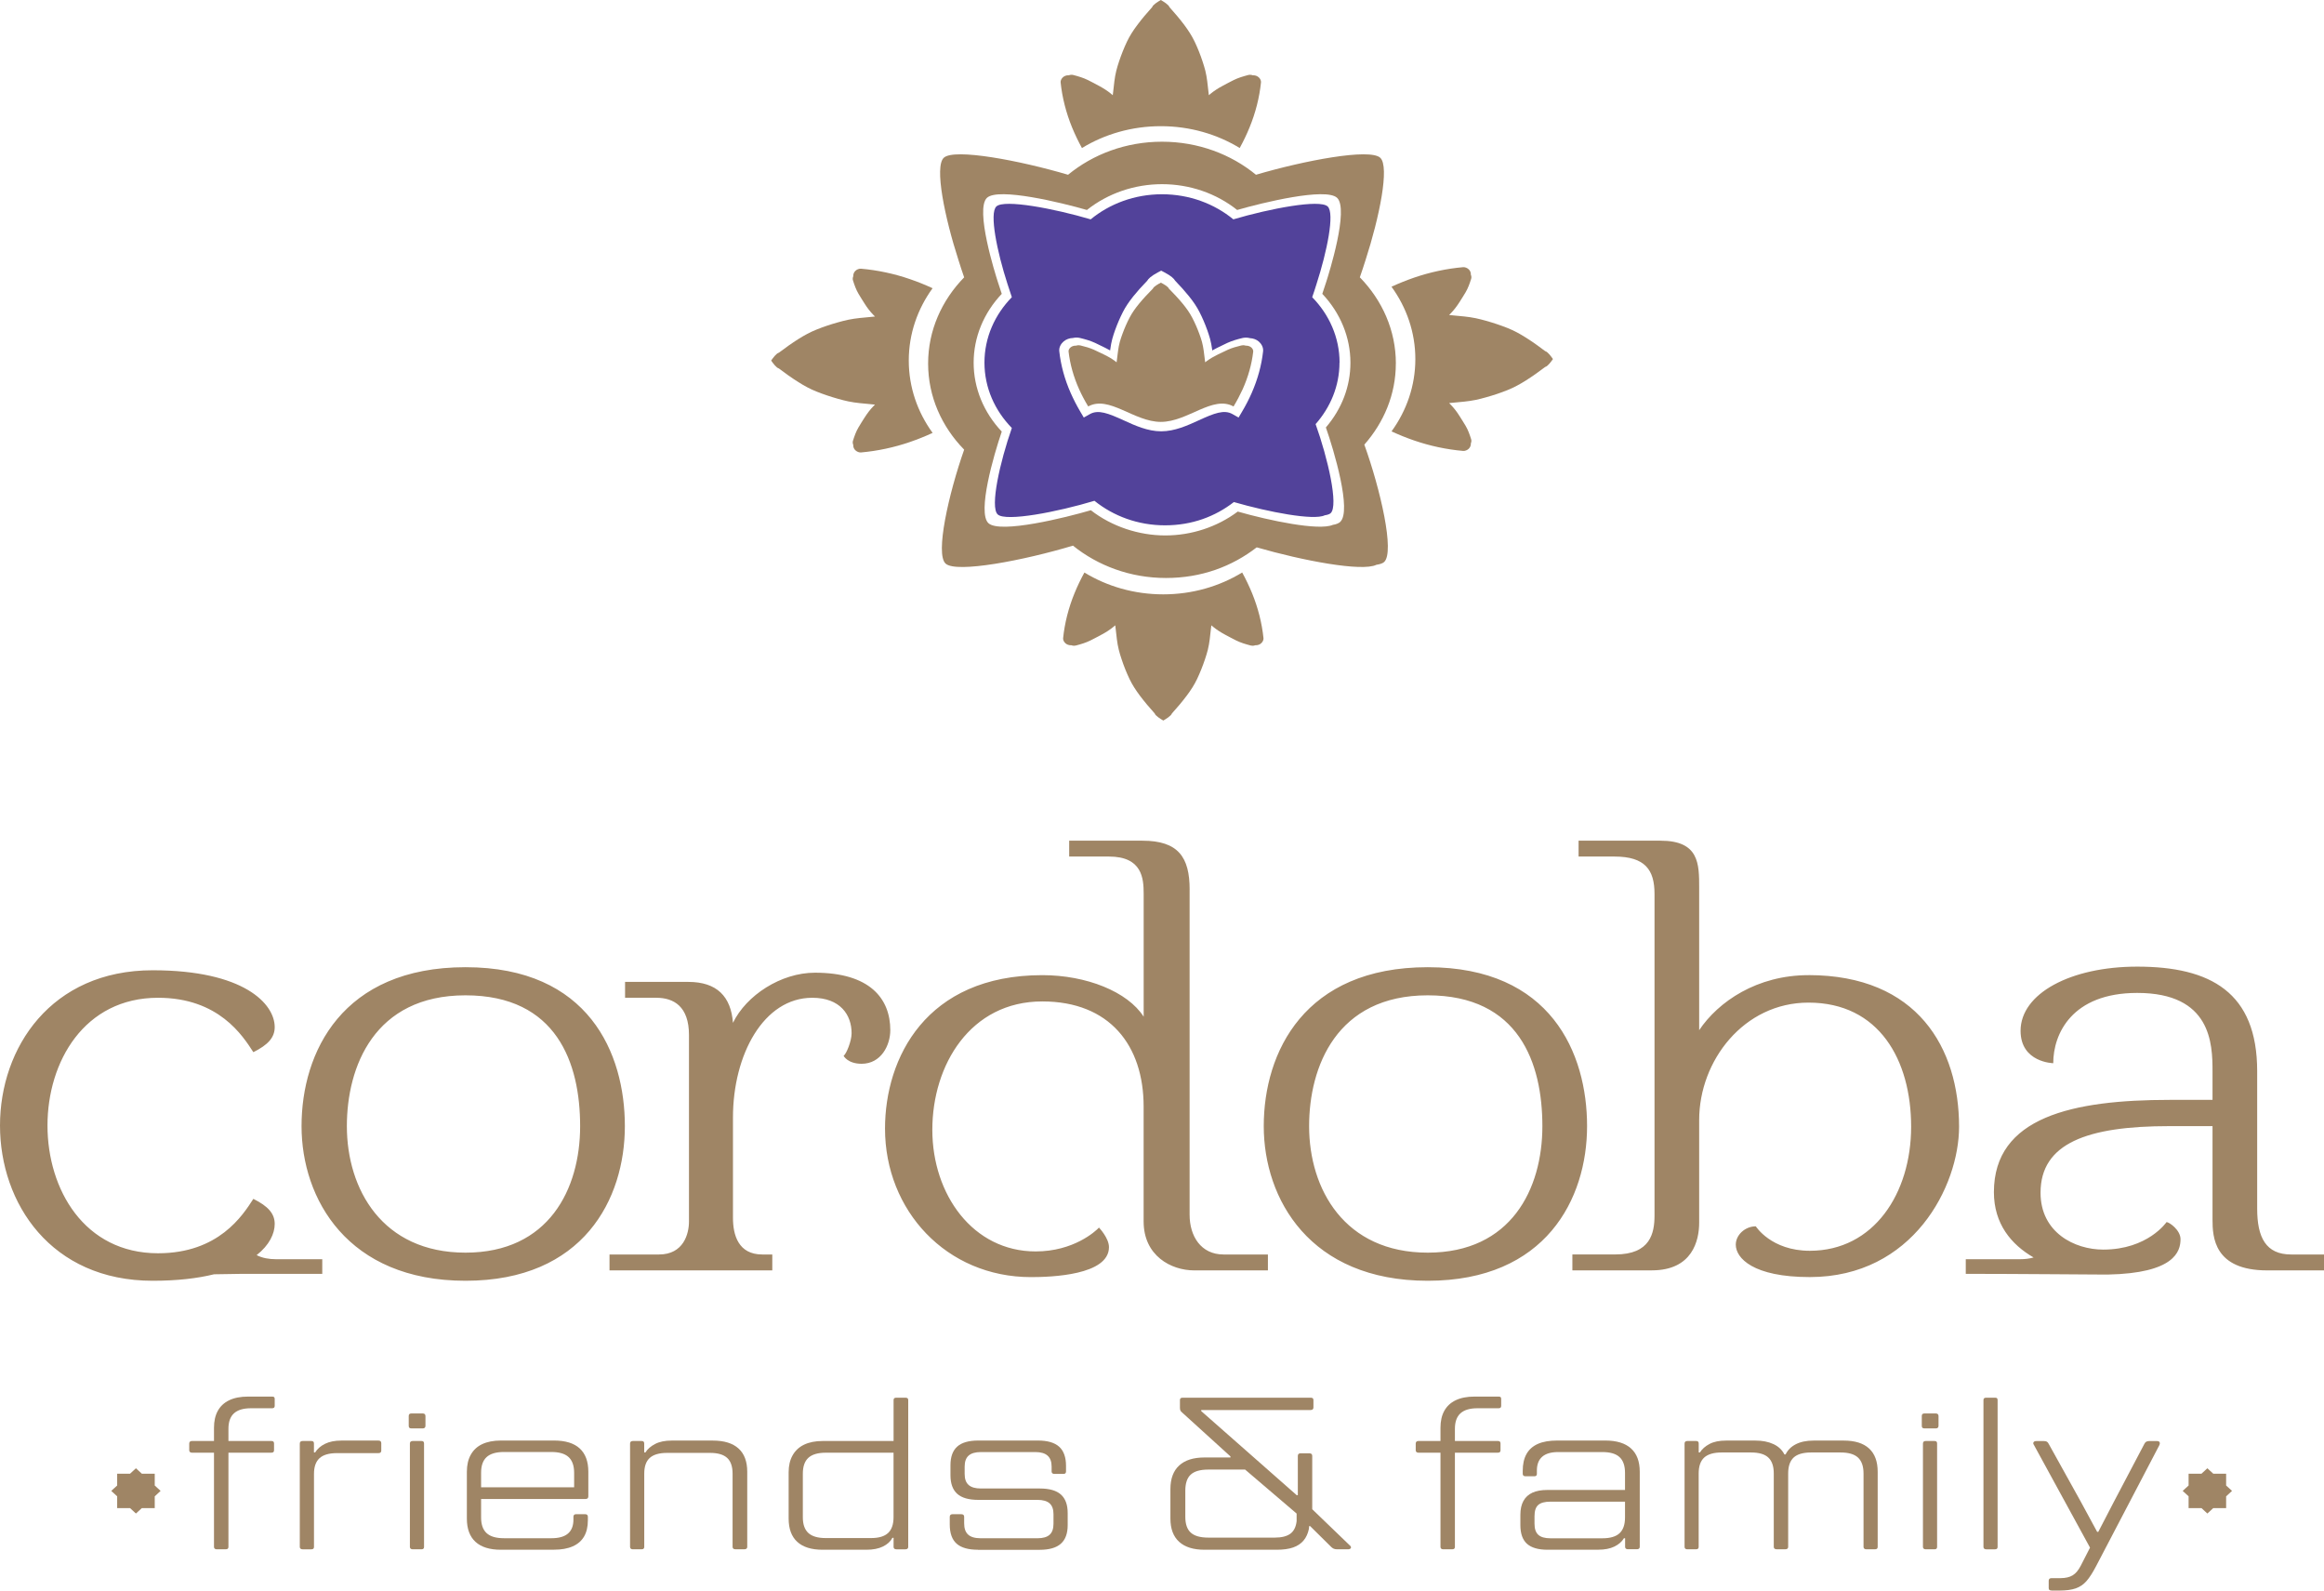 <?xml version="1.0" encoding="UTF-8"?> <svg xmlns="http://www.w3.org/2000/svg" width="190" height="130" viewBox="0 0 190 130" fill="none"><path d="M15.682 118.73C15.617 118.73 15.566 118.711 15.529 118.677C15.492 118.642 15.471 118.596 15.471 118.536V117.988C15.471 117.916 15.492 117.863 15.529 117.829C15.566 117.794 15.617 117.776 15.682 117.776H22.193C22.271 117.776 22.326 117.794 22.357 117.829C22.391 117.863 22.404 117.916 22.404 117.988V118.536C22.404 118.596 22.387 118.642 22.357 118.677C22.326 118.711 22.271 118.73 22.193 118.73H15.682ZM17.727 126.629C17.648 126.629 17.59 126.61 17.553 126.576C17.516 126.542 17.495 126.492 17.495 126.436V116.696C17.495 116.154 17.597 115.692 17.805 115.315C18.012 114.938 18.319 114.648 18.733 114.448C19.145 114.248 19.662 114.146 20.278 114.146H22.248C22.326 114.146 22.38 114.161 22.411 114.189C22.442 114.22 22.459 114.27 22.459 114.339V114.906C22.459 114.966 22.442 115.012 22.411 115.047C22.377 115.081 22.323 115.1 22.248 115.1H20.509C19.89 115.1 19.431 115.24 19.128 115.515C18.825 115.792 18.676 116.213 18.676 116.781V126.433C18.676 126.492 18.659 126.539 18.628 126.573C18.594 126.607 18.543 126.626 18.465 126.626H17.73L17.727 126.629Z" fill="#9F8565"></path><path d="M24.741 126.629C24.663 126.629 24.605 126.61 24.568 126.576C24.53 126.542 24.51 126.492 24.51 126.436V117.988C24.51 117.916 24.53 117.863 24.568 117.829C24.605 117.794 24.663 117.776 24.741 117.776H25.456C25.534 117.776 25.588 117.794 25.619 117.829C25.653 117.863 25.667 117.916 25.667 117.988V118.714H25.762C25.942 118.418 26.214 118.184 26.572 118.006C26.932 117.829 27.378 117.741 27.905 117.741H30.94C31.018 117.741 31.076 117.76 31.113 117.794C31.151 117.829 31.171 117.882 31.171 117.953V118.574C31.171 118.633 31.151 118.68 31.113 118.714C31.076 118.749 31.018 118.767 30.94 118.767H27.541C26.898 118.767 26.422 118.908 26.122 119.182C25.82 119.46 25.67 119.887 25.67 120.467V126.436C25.67 126.495 25.653 126.542 25.622 126.576C25.592 126.61 25.537 126.629 25.459 126.629H24.745H24.741Z" fill="#9F8565"></path><path d="M33.627 116.746C33.549 116.746 33.495 116.727 33.464 116.693C33.433 116.658 33.416 116.605 33.416 116.534V115.738C33.416 115.667 33.433 115.614 33.464 115.579C33.498 115.545 33.552 115.526 33.627 115.526H34.573C34.638 115.526 34.689 115.545 34.726 115.579C34.763 115.614 34.784 115.667 34.784 115.738V116.534C34.784 116.605 34.763 116.658 34.726 116.693C34.689 116.727 34.634 116.746 34.573 116.746H33.627ZM33.743 126.628C33.665 126.628 33.607 126.61 33.569 126.575C33.532 126.541 33.511 126.491 33.511 126.435V117.987C33.511 117.915 33.532 117.862 33.569 117.828C33.607 117.794 33.665 117.775 33.743 117.775H34.457C34.535 117.775 34.59 117.794 34.62 117.828C34.655 117.862 34.668 117.915 34.668 117.987V126.435C34.668 126.494 34.651 126.541 34.62 126.575C34.59 126.61 34.535 126.628 34.457 126.628H33.743Z" fill="#9F8565"></path><path d="M40.948 126.664C40.033 126.664 39.342 126.448 38.873 126.018C38.403 125.588 38.169 124.952 38.169 124.116V120.289C38.169 119.747 38.274 119.282 38.489 118.898C38.703 118.515 39.012 118.225 39.427 118.031C39.839 117.838 40.346 117.738 40.952 117.738H45.299C46.228 117.738 46.925 117.953 47.395 118.384C47.864 118.814 48.099 119.45 48.099 120.286V122.304C48.099 122.376 48.078 122.429 48.041 122.463C48.004 122.497 47.946 122.516 47.868 122.516H39.077V121.559H46.939V120.373C46.939 119.797 46.786 119.366 46.486 119.089C46.184 118.811 45.711 118.674 45.068 118.674H41.203C40.56 118.674 40.087 118.814 39.785 119.089C39.482 119.366 39.332 119.793 39.332 120.373V124.022C39.332 124.602 39.482 125.029 39.785 125.307C40.087 125.585 40.56 125.722 41.203 125.722H45.085C45.69 125.722 46.139 125.594 46.435 125.341C46.731 125.089 46.881 124.708 46.881 124.2V123.969C46.881 123.897 46.901 123.844 46.939 123.81C46.976 123.776 47.031 123.757 47.095 123.757H47.83C47.908 123.757 47.966 123.776 48.004 123.81C48.041 123.844 48.062 123.897 48.062 123.969V124.253C48.062 124.783 47.959 125.226 47.752 125.581C47.544 125.937 47.238 126.205 46.823 126.386C46.412 126.57 45.901 126.66 45.296 126.66H40.948V126.664Z" fill="#9F8565"></path><path d="M51.742 126.629C51.664 126.629 51.606 126.61 51.569 126.576C51.532 126.542 51.511 126.492 51.511 126.436V117.988C51.511 117.916 51.532 117.863 51.569 117.829C51.606 117.794 51.664 117.776 51.742 117.776H52.457C52.535 117.776 52.59 117.794 52.62 117.829C52.654 117.863 52.668 117.916 52.668 117.988V118.714H52.763C52.943 118.43 53.212 118.197 53.566 118.016C53.92 117.832 54.369 117.741 54.91 117.741H58.271C59.2 117.741 59.9 117.956 60.377 118.387C60.853 118.817 61.091 119.453 61.091 120.289V126.433C61.091 126.492 61.071 126.539 61.033 126.573C60.996 126.607 60.938 126.626 60.86 126.626H60.125C60.047 126.626 59.989 126.607 59.951 126.573C59.914 126.539 59.893 126.489 59.893 126.433V120.448C59.893 119.859 59.744 119.428 59.448 119.157C59.152 118.886 58.689 118.748 58.056 118.748H54.542C53.899 118.748 53.423 118.886 53.124 119.157C52.821 119.428 52.671 119.859 52.671 120.448V126.433C52.671 126.492 52.654 126.539 52.623 126.573C52.593 126.607 52.538 126.626 52.46 126.626H51.746L51.742 126.629Z" fill="#9F8565"></path><path d="M67.255 126.664C66.34 126.664 65.649 126.449 65.18 126.018C64.71 125.588 64.476 124.952 64.476 124.116V120.327C64.476 119.797 64.581 119.338 64.796 118.955C65.01 118.571 65.319 118.278 65.734 118.078C66.146 117.879 66.653 117.776 67.258 117.776H73.055V114.43C73.055 114.358 73.076 114.308 73.113 114.28C73.151 114.252 73.208 114.236 73.287 114.236H74.022C74.1 114.236 74.158 114.252 74.195 114.28C74.232 114.311 74.253 114.361 74.253 114.43V126.436C74.253 126.495 74.232 126.542 74.195 126.576C74.158 126.611 74.1 126.629 74.022 126.629H73.287C73.208 126.629 73.151 126.611 73.113 126.576C73.076 126.542 73.055 126.492 73.055 126.436V125.691H72.96C72.807 125.987 72.549 126.221 72.188 126.399C71.827 126.576 71.378 126.664 70.834 126.664H67.262H67.255ZM71.215 125.709C71.844 125.709 72.31 125.572 72.606 125.295C72.902 125.017 73.052 124.59 73.052 124.01V118.733H67.507C66.864 118.733 66.391 118.874 66.088 119.151C65.785 119.429 65.636 119.862 65.636 120.452V124.01C65.636 124.59 65.785 125.017 66.088 125.295C66.391 125.572 66.864 125.709 67.507 125.709H71.215Z" fill="#9F8565"></path><path d="M79.948 126.664C79.162 126.664 78.584 126.498 78.209 126.168C77.835 125.837 77.648 125.313 77.648 124.593V123.972C77.648 123.901 77.668 123.848 77.706 123.813C77.743 123.779 77.798 123.76 77.859 123.76H78.594C78.672 123.76 78.73 123.779 78.767 123.813C78.805 123.848 78.825 123.901 78.825 123.972V124.502C78.825 124.917 78.93 125.223 79.145 125.422C79.359 125.622 79.703 125.725 80.179 125.725H84.816C85.265 125.725 85.598 125.631 85.809 125.441C86.023 125.251 86.129 124.951 86.129 124.537V123.757C86.129 123.355 86.023 123.062 85.809 122.871C85.598 122.684 85.265 122.588 84.816 122.588H79.985C79.199 122.588 78.624 122.422 78.257 122.092C77.889 121.761 77.706 121.253 77.706 120.57V119.756C77.706 119.07 77.889 118.565 78.257 118.234C78.624 117.904 79.199 117.738 79.985 117.738H84.853C85.639 117.738 86.217 117.907 86.592 118.243C86.966 118.58 87.153 119.104 87.153 119.812V120.274C87.153 120.333 87.136 120.38 87.105 120.414C87.071 120.448 87.017 120.467 86.942 120.467H86.207C86.129 120.467 86.071 120.448 86.034 120.414C85.996 120.38 85.976 120.333 85.976 120.274V119.868C85.976 119.466 85.867 119.17 85.646 118.973C85.428 118.777 85.091 118.68 84.642 118.68H80.199C79.747 118.68 79.414 118.774 79.196 118.964C78.978 119.154 78.866 119.453 78.866 119.868V120.47C78.866 120.885 78.975 121.184 79.196 121.375C79.414 121.565 79.75 121.658 80.199 121.658H85.01C85.796 121.658 86.371 121.824 86.738 122.154C87.105 122.485 87.289 122.987 87.289 123.66V124.652C87.289 125.338 87.102 125.843 86.728 126.174C86.353 126.505 85.775 126.67 84.989 126.67H79.948V126.664Z" fill="#9F8565"></path><path d="M98.471 126.664C97.57 126.664 96.879 126.449 96.403 126.018C95.927 125.588 95.688 124.952 95.688 124.116V121.708C95.688 120.86 95.927 120.215 96.403 119.778C96.879 119.341 97.57 119.123 98.471 119.123H100.597V119.036L96.658 115.459C96.58 115.4 96.529 115.34 96.505 115.281C96.478 115.222 96.467 115.147 96.467 115.05V114.43C96.467 114.358 96.488 114.308 96.525 114.28C96.563 114.252 96.621 114.236 96.699 114.236H107.149C107.228 114.236 107.286 114.252 107.323 114.28C107.36 114.311 107.381 114.361 107.381 114.43V115.032C107.381 115.103 107.36 115.156 107.323 115.191C107.286 115.225 107.228 115.244 107.149 115.244H98.206V115.331L106.01 122.201H106.105V118.995C106.105 118.924 106.125 118.871 106.163 118.836C106.2 118.802 106.251 118.783 106.316 118.783H107.051C107.129 118.783 107.187 118.802 107.224 118.836C107.262 118.871 107.282 118.924 107.282 118.995V123.352L110.334 126.29C110.398 126.336 110.436 126.386 110.449 126.439C110.463 126.492 110.449 126.536 110.402 126.573C110.357 126.608 110.303 126.626 110.238 126.626H109.293C109.201 126.626 109.123 126.611 109.051 126.583C108.98 126.555 108.912 126.508 108.847 126.449L107.109 124.73H107.03L107.01 124.961C106.932 125.338 106.789 125.653 106.575 125.909C106.364 126.162 106.078 126.352 105.724 126.477C105.37 126.601 104.921 126.664 104.38 126.664H98.468H98.471ZM104.227 125.672C104.782 125.672 105.204 125.566 105.493 125.354C105.782 125.142 105.952 124.799 106.006 124.328V123.707L101.795 120.112H98.781C98.124 120.112 97.648 120.249 97.352 120.52C97.056 120.792 96.906 121.228 96.906 121.83V123.972C96.906 124.562 97.052 124.995 97.352 125.264C97.648 125.535 98.124 125.672 98.781 125.672H104.227Z" fill="#9F8565"></path><path d="M115.954 118.73C115.889 118.73 115.838 118.711 115.801 118.677C115.763 118.642 115.743 118.596 115.743 118.536V117.988C115.743 117.916 115.763 117.863 115.801 117.829C115.838 117.794 115.889 117.776 115.954 117.776H122.465C122.543 117.776 122.598 117.794 122.628 117.829C122.662 117.863 122.676 117.916 122.676 117.988V118.536C122.676 118.596 122.659 118.642 122.628 118.677C122.598 118.711 122.543 118.73 122.465 118.73H115.954ZM117.998 126.629C117.92 126.629 117.862 126.61 117.825 126.576C117.787 126.542 117.767 126.492 117.767 126.436V116.696C117.767 116.154 117.869 115.692 118.077 115.315C118.284 114.938 118.59 114.648 119.005 114.448C119.417 114.248 119.934 114.146 120.55 114.146H122.519C122.598 114.146 122.652 114.161 122.683 114.189C122.713 114.22 122.73 114.27 122.73 114.339V114.906C122.73 114.966 122.713 115.012 122.683 115.047C122.649 115.081 122.594 115.1 122.519 115.1H120.781C120.162 115.1 119.703 115.24 119.4 115.515C119.097 115.792 118.947 116.213 118.947 116.781V126.433C118.947 126.492 118.93 126.539 118.9 126.573C118.866 126.607 118.815 126.626 118.736 126.626H118.002L117.998 126.629Z" fill="#9F8565"></path><path d="M126.52 126.664C125.761 126.664 125.2 126.501 124.839 126.177C124.479 125.853 124.299 125.341 124.299 124.646V123.813C124.299 123.352 124.384 122.971 124.55 122.672C124.717 122.369 124.962 122.148 125.285 121.998C125.608 121.852 126.02 121.777 126.52 121.777H133.3V122.734H126.751C126.299 122.734 125.972 122.822 125.765 122.999C125.557 123.177 125.455 123.483 125.455 123.919V124.54C125.455 124.955 125.557 125.254 125.765 125.444C125.969 125.631 126.299 125.728 126.751 125.728H131C131.643 125.728 132.116 125.588 132.409 125.313C132.705 125.036 132.854 124.608 132.854 124.028V120.38C132.854 119.803 132.708 119.372 132.409 119.095C132.113 118.817 131.643 118.68 131 118.68H127.388C126.809 118.68 126.374 118.808 126.085 119.061C125.795 119.313 125.649 119.691 125.649 120.183V120.467C125.649 120.526 125.632 120.573 125.602 120.607C125.568 120.642 125.513 120.66 125.438 120.66H124.724C124.646 120.66 124.588 120.642 124.55 120.607C124.513 120.573 124.492 120.523 124.492 120.467V120.218C124.492 119.662 124.595 119.201 124.802 118.836C125.006 118.471 125.316 118.197 125.731 118.013C126.142 117.829 126.67 117.738 127.316 117.738H131.239C132.167 117.738 132.868 117.953 133.344 118.384C133.821 118.814 134.059 119.45 134.059 120.286V126.43C134.059 126.489 134.038 126.536 134.001 126.57C133.963 126.604 133.906 126.623 133.827 126.623H133.093C133.014 126.623 132.956 126.604 132.919 126.57C132.882 126.536 132.861 126.486 132.861 126.43V125.722H132.766C132.599 126.006 132.337 126.233 131.984 126.405C131.63 126.576 131.194 126.66 130.681 126.66H126.527L126.52 126.664Z" fill="#9F8565"></path><path d="M137.954 126.629C137.876 126.629 137.818 126.61 137.78 126.576C137.743 126.542 137.723 126.492 137.723 126.436V117.988C137.723 117.916 137.743 117.863 137.78 117.829C137.818 117.794 137.876 117.776 137.954 117.776H138.668C138.747 117.776 138.801 117.794 138.832 117.829C138.866 117.863 138.879 117.916 138.879 117.988V118.714H138.975C139.155 118.43 139.42 118.197 139.767 118.016C140.114 117.832 140.567 117.741 141.118 117.741H143.513C144.081 117.741 144.567 117.835 144.979 118.025C145.391 118.212 145.693 118.496 145.887 118.876H145.983C146.149 118.521 146.428 118.243 146.813 118.044C147.2 117.844 147.687 117.741 148.279 117.741H150.732C151.647 117.741 152.337 117.956 152.807 118.387C153.276 118.817 153.511 119.453 153.511 120.289V126.433C153.511 126.492 153.494 126.539 153.463 126.573C153.429 126.607 153.375 126.626 153.3 126.626H152.565C152.501 126.626 152.45 126.607 152.412 126.573C152.375 126.539 152.354 126.489 152.354 126.433V120.429C152.354 119.84 152.201 119.407 151.902 119.129C151.599 118.851 151.126 118.714 150.483 118.714H148.068C147.411 118.714 146.935 118.855 146.639 119.129C146.343 119.407 146.193 119.84 146.193 120.429V126.433C146.193 126.492 146.173 126.539 146.136 126.573C146.098 126.607 146.04 126.626 145.962 126.626H145.248C145.169 126.626 145.112 126.607 145.074 126.573C145.037 126.539 145.016 126.489 145.016 126.433V120.429C145.016 119.84 144.867 119.407 144.571 119.129C144.275 118.851 143.805 118.714 143.162 118.714H140.747C140.104 118.714 139.628 118.855 139.328 119.129C139.029 119.403 138.876 119.84 138.876 120.429V126.433C138.876 126.492 138.859 126.539 138.828 126.573C138.798 126.607 138.743 126.626 138.665 126.626H137.951L137.954 126.629Z" fill="#9F8565"></path><path d="M157.328 116.746C157.25 116.746 157.195 116.727 157.165 116.693C157.134 116.658 157.117 116.605 157.117 116.534V115.738C157.117 115.667 157.134 115.614 157.165 115.579C157.199 115.545 157.253 115.526 157.328 115.526H158.274C158.338 115.526 158.389 115.545 158.427 115.579C158.464 115.614 158.485 115.667 158.485 115.738V116.534C158.485 116.605 158.464 116.658 158.427 116.693C158.389 116.727 158.335 116.746 158.274 116.746H157.328ZM157.444 126.628C157.365 126.628 157.308 126.61 157.27 126.575C157.233 126.541 157.212 126.491 157.212 126.435V117.987C157.212 117.915 157.233 117.862 157.27 117.828C157.308 117.794 157.365 117.775 157.444 117.775H158.158C158.236 117.775 158.291 117.794 158.321 117.828C158.355 117.862 158.369 117.915 158.369 117.987V126.435C158.369 126.494 158.352 126.541 158.321 126.575C158.291 126.61 158.236 126.628 158.158 126.628H157.444Z" fill="#9F8565"></path><path d="M162.39 126.629C162.312 126.629 162.254 126.611 162.217 126.576C162.179 126.542 162.159 126.492 162.159 126.436V114.43C162.159 114.358 162.179 114.308 162.217 114.28C162.254 114.252 162.312 114.236 162.39 114.236H163.104C163.183 114.236 163.237 114.252 163.268 114.28C163.298 114.308 163.315 114.361 163.315 114.43V126.436C163.315 126.495 163.298 126.542 163.268 126.576C163.237 126.611 163.183 126.629 163.104 126.629H162.39Z" fill="#9F8565"></path><path d="M167.724 129.994C167.646 129.994 167.588 129.978 167.551 129.95C167.513 129.919 167.493 129.872 167.493 129.8V129.198C167.493 129.127 167.513 129.074 167.551 129.039C167.588 129.005 167.646 128.986 167.724 128.986H168.439C168.864 128.986 169.201 128.908 169.452 128.755C169.704 128.603 169.925 128.338 170.119 127.96L170.871 126.491L166.275 118.081C166.224 118.009 166.217 117.943 166.255 117.878C166.292 117.812 166.37 117.781 166.486 117.781H167.105C167.207 117.781 167.289 117.8 167.347 117.834C167.404 117.869 167.452 117.928 167.493 118.012L170.119 122.74L171.453 125.2H171.548L172.824 122.74L175.314 118.012C175.351 117.928 175.406 117.872 175.467 117.834C175.532 117.8 175.61 117.781 175.698 117.781H176.355C176.457 117.781 176.525 117.812 176.559 117.878C176.59 117.943 176.586 118.018 176.549 118.099L171.371 127.998C171.089 128.54 170.823 128.952 170.578 129.229C170.333 129.507 170.041 129.703 169.701 129.822C169.361 129.94 168.918 130 168.377 130H167.721L167.724 129.994Z" fill="#9F8565"></path><path fill-rule="evenodd" clip-rule="evenodd" d="M10.633 120.448L11.113 120.005L11.596 120.448H12.651V121.414L13.13 121.854L12.651 122.297V123.261H11.596L11.113 123.703L10.633 123.261H9.579V122.297L9.096 121.854L9.579 121.414V120.448H10.633Z" fill="#9F8565"></path><path fill-rule="evenodd" clip-rule="evenodd" d="M179.985 120.448L180.464 120.005L180.947 120.448H181.999V121.414L182.482 121.854L181.999 122.297V123.261H180.947L180.464 123.703L179.985 123.261H178.93V122.297L178.447 121.854L178.93 121.414V120.448H179.985Z" fill="#9F8565"></path><path d="M88.459 12.097C90.307 10.971 92.521 10.313 94.906 10.313C97.291 10.313 99.505 10.971 101.353 12.097C101.655 11.545 101.928 10.984 102.162 10.403C102.645 9.228 102.965 7.977 103.094 6.727C103.108 6.583 103.02 6.418 102.911 6.321C102.795 6.215 102.635 6.153 102.468 6.153C102.455 6.153 102.441 6.153 102.431 6.156C102.36 6.131 102.281 6.112 102.203 6.112C102.149 6.112 102.094 6.119 102.04 6.134C101.635 6.24 101.227 6.362 100.856 6.546C100.557 6.692 100.264 6.855 99.968 7.011C99.611 7.198 99.274 7.413 98.968 7.665C98.92 7.703 98.879 7.743 98.832 7.781C98.832 7.768 98.828 7.753 98.825 7.74C98.777 7.375 98.747 7.011 98.699 6.649C98.662 6.356 98.614 6.069 98.543 5.782C98.478 5.52 98.396 5.264 98.311 5.008C98.131 4.463 97.917 3.92 97.665 3.396C97.44 2.922 97.148 2.479 96.832 2.052C96.45 1.544 96.035 1.057 95.607 0.58C95.556 0.393 95.12 0.125 94.903 0C94.685 0.125 94.249 0.393 94.198 0.58C93.77 1.054 93.355 1.541 92.974 2.052C92.654 2.476 92.365 2.922 92.14 3.396C91.892 3.92 91.677 4.463 91.494 5.008C91.409 5.264 91.327 5.523 91.263 5.782C91.191 6.069 91.143 6.359 91.106 6.649C91.058 7.011 91.031 7.375 90.98 7.74C90.98 7.753 90.977 7.768 90.973 7.781C90.929 7.743 90.885 7.703 90.837 7.665C90.531 7.413 90.191 7.201 89.837 7.011C89.541 6.855 89.249 6.692 88.949 6.546C88.578 6.362 88.17 6.24 87.765 6.134C87.711 6.119 87.656 6.112 87.602 6.112C87.524 6.112 87.445 6.128 87.374 6.156C87.361 6.156 87.347 6.153 87.337 6.153C87.17 6.153 87.01 6.212 86.894 6.321C86.786 6.421 86.697 6.583 86.711 6.727C86.84 7.977 87.163 9.228 87.643 10.403C87.881 10.98 88.15 11.545 88.453 12.097H88.459Z" fill="#9F8565"></path><path d="M101.55 46.794C99.703 47.92 97.488 48.578 95.103 48.578C92.719 48.578 90.504 47.92 88.657 46.794C88.354 47.346 88.082 47.907 87.847 48.487C87.364 49.663 87.044 50.914 86.915 52.164C86.901 52.308 86.99 52.473 87.099 52.569C87.214 52.675 87.374 52.738 87.541 52.738C87.554 52.738 87.568 52.738 87.578 52.735C87.65 52.76 87.728 52.779 87.806 52.779C87.861 52.779 87.915 52.772 87.969 52.757C88.374 52.651 88.782 52.529 89.153 52.345C89.453 52.198 89.745 52.036 90.041 51.88C90.398 51.693 90.735 51.478 91.041 51.225C91.089 51.188 91.13 51.147 91.177 51.11C91.177 51.123 91.181 51.138 91.184 51.151C91.232 51.515 91.263 51.88 91.31 52.242C91.347 52.535 91.395 52.822 91.467 53.109C91.531 53.371 91.613 53.627 91.698 53.882C91.878 54.428 92.093 54.971 92.344 55.495C92.569 55.969 92.861 56.412 93.178 56.839C93.559 57.347 93.974 57.834 94.403 58.311C94.454 58.498 94.889 58.766 95.107 58.891C95.324 58.766 95.76 58.498 95.811 58.311C96.24 57.837 96.654 57.35 97.036 56.839C97.355 56.415 97.644 55.969 97.869 55.495C98.117 54.971 98.332 54.428 98.515 53.882C98.6 53.627 98.682 53.368 98.747 53.109C98.818 52.822 98.866 52.532 98.903 52.242C98.951 51.88 98.978 51.515 99.029 51.151C99.029 51.138 99.032 51.123 99.036 51.11C99.08 51.147 99.124 51.188 99.172 51.225C99.478 51.478 99.818 51.69 100.172 51.88C100.468 52.036 100.761 52.198 101.06 52.345C101.431 52.529 101.839 52.651 102.244 52.757C102.298 52.772 102.353 52.779 102.407 52.779C102.485 52.779 102.564 52.763 102.635 52.735C102.649 52.735 102.662 52.738 102.673 52.738C102.839 52.738 102.999 52.679 103.115 52.569C103.224 52.47 103.312 52.308 103.298 52.164C103.169 50.914 102.846 49.663 102.366 48.487C102.128 47.91 101.859 47.346 101.557 46.794H101.55Z" fill="#9F8565"></path><path d="M113.766 23.439C114.994 25.133 115.712 27.163 115.712 29.349C115.712 31.535 114.994 33.565 113.766 35.258C114.368 35.536 114.981 35.785 115.613 36.001C116.896 36.444 118.26 36.737 119.624 36.855C119.781 36.868 119.961 36.787 120.067 36.687C120.182 36.581 120.25 36.434 120.25 36.281C120.25 36.269 120.25 36.256 120.247 36.247C120.274 36.182 120.295 36.11 120.295 36.038C120.295 35.988 120.288 35.938 120.271 35.888C120.155 35.517 120.022 35.143 119.822 34.803C119.662 34.529 119.485 34.261 119.315 33.989C119.111 33.662 118.876 33.353 118.6 33.072C118.56 33.029 118.515 32.991 118.474 32.948C118.488 32.948 118.505 32.944 118.519 32.941C118.917 32.898 119.315 32.87 119.709 32.826C120.029 32.792 120.342 32.748 120.655 32.683C120.941 32.623 121.22 32.548 121.499 32.471C122.094 32.305 122.686 32.109 123.258 31.878C123.775 31.672 124.258 31.404 124.724 31.114C125.278 30.765 125.809 30.384 126.33 29.991C126.534 29.945 126.826 29.545 126.962 29.346C126.826 29.146 126.534 28.747 126.33 28.7C125.812 28.307 125.282 27.927 124.724 27.578C124.261 27.284 123.775 27.019 123.258 26.813C122.686 26.586 122.094 26.389 121.499 26.221C121.22 26.143 120.937 26.068 120.655 26.009C120.342 25.943 120.026 25.9 119.709 25.865C119.315 25.822 118.917 25.797 118.519 25.75C118.505 25.75 118.488 25.747 118.474 25.744C118.515 25.703 118.56 25.663 118.6 25.619C118.876 25.338 119.107 25.026 119.315 24.702C119.485 24.431 119.662 24.163 119.822 23.888C120.022 23.548 120.155 23.174 120.271 22.803C120.288 22.753 120.295 22.703 120.295 22.653C120.295 22.582 120.278 22.51 120.247 22.444C120.247 22.432 120.25 22.419 120.25 22.41C120.25 22.257 120.186 22.111 120.067 22.005C119.958 21.905 119.781 21.824 119.624 21.836C118.26 21.955 116.896 22.251 115.613 22.691C114.984 22.909 114.368 23.155 113.766 23.433V23.439Z" fill="#9F8565"></path><path d="M76.243 35.377C75.015 33.683 74.297 31.653 74.297 29.467C74.297 27.281 75.015 25.251 76.243 23.557C75.641 23.28 75.028 23.03 74.396 22.815C73.113 22.372 71.749 22.079 70.385 21.961C70.228 21.948 70.048 22.029 69.943 22.129C69.827 22.235 69.759 22.382 69.759 22.535C69.759 22.547 69.759 22.559 69.762 22.569C69.735 22.634 69.715 22.706 69.715 22.778C69.715 22.828 69.721 22.878 69.739 22.927C69.854 23.299 69.987 23.673 70.188 24.013C70.347 24.287 70.524 24.555 70.694 24.827C70.898 25.154 71.133 25.463 71.409 25.744C71.45 25.787 71.494 25.825 71.535 25.868C71.521 25.868 71.504 25.871 71.49 25.875C71.092 25.918 70.694 25.946 70.3 25.99C69.98 26.024 69.667 26.068 69.354 26.133C69.068 26.193 68.789 26.267 68.51 26.345C67.915 26.511 67.323 26.707 66.752 26.938C66.234 27.144 65.751 27.412 65.285 27.702C64.731 28.051 64.2 28.432 63.68 28.825C63.475 28.872 63.183 29.271 63.047 29.47C63.183 29.67 63.475 30.069 63.68 30.116C64.197 30.509 64.727 30.889 65.285 31.238C65.748 31.532 66.234 31.797 66.752 32.002C67.323 32.23 67.915 32.427 68.51 32.595C68.789 32.673 69.072 32.748 69.354 32.807C69.667 32.873 69.983 32.916 70.3 32.95C70.694 32.994 71.092 33.019 71.49 33.066C71.504 33.066 71.521 33.069 71.535 33.072C71.494 33.113 71.45 33.153 71.409 33.197C71.133 33.478 70.902 33.789 70.694 34.114C70.524 34.385 70.347 34.653 70.188 34.928C69.987 35.268 69.854 35.642 69.739 36.013C69.721 36.063 69.715 36.113 69.715 36.163C69.715 36.234 69.732 36.306 69.762 36.372C69.762 36.384 69.759 36.397 69.759 36.406C69.759 36.559 69.823 36.705 69.943 36.811C70.051 36.911 70.228 36.992 70.385 36.98C71.749 36.861 73.113 36.565 74.396 36.125C75.025 35.907 75.641 35.661 76.243 35.383V35.377Z" fill="#9F8565"></path><path fill-rule="evenodd" clip-rule="evenodd" d="M114.12 29.708C114.12 27.001 113.001 24.537 111.174 22.666C111.334 22.211 111.49 21.733 111.643 21.25C112.769 17.773 113.627 13.613 112.841 12.892C111.98 12.103 106.636 13.12 102.683 14.283C100.642 12.608 97.957 11.582 95.001 11.582C92.045 11.582 89.361 12.608 87.32 14.283C83.367 13.117 78.022 12.103 77.162 12.892C76.376 13.613 77.236 17.776 78.359 21.253C78.509 21.736 78.665 22.214 78.825 22.669C76.998 24.54 75.879 27.001 75.879 29.711C75.879 32.421 76.998 34.881 78.825 36.752C77.553 40.376 76.447 45.275 77.308 46.064C78.186 46.869 83.748 45.793 87.721 44.596C89.752 46.233 92.406 47.24 95.324 47.24C98.243 47.24 100.737 46.289 102.744 44.736C106.49 45.821 111.351 46.744 112.531 46.161C112.817 46.117 113.042 46.046 113.161 45.933C114.042 45.126 112.855 39.983 111.541 36.341C113.14 34.529 114.117 32.234 114.117 29.717L114.12 29.708ZM109.572 42.656C109.446 42.771 109.248 42.852 108.966 42.899C107.809 43.398 103.758 42.544 101.193 41.811C99.512 43.071 97.413 43.763 95.263 43.763C93.113 43.763 90.888 43.033 89.184 41.702C87.156 42.297 81.771 43.638 80.812 42.762C79.88 41.907 81.24 37.195 81.9 35.274C80.417 33.706 79.601 31.713 79.601 29.645C79.601 27.578 80.414 25.585 81.9 24.016C81.792 23.695 81.679 23.361 81.574 23.024C81.38 22.419 79.689 17.084 80.696 16.164C81.628 15.309 86.769 16.557 88.861 17.162C90.575 15.802 92.749 15.053 95.005 15.053C97.26 15.053 99.434 15.799 101.145 17.162C103.237 16.557 108.378 15.309 109.31 16.164C110.313 17.084 108.626 22.419 108.432 23.024C108.327 23.361 108.218 23.695 108.105 24.016C109.589 25.585 110.405 27.578 110.405 29.645C110.405 31.576 109.711 33.403 108.398 34.937C109.055 36.796 110.531 41.773 109.568 42.656H109.572Z" fill="#9F8565"></path><path d="M88.963 33.222C90.664 32.28 92.708 34.482 94.906 34.482C97.104 34.482 99.148 32.28 100.849 33.222C101.128 32.76 101.376 32.289 101.598 31.806C102.04 30.82 102.339 29.776 102.458 28.731C102.472 28.609 102.39 28.472 102.292 28.391C102.183 28.301 102.036 28.251 101.883 28.251C101.87 28.251 101.86 28.251 101.846 28.251C101.778 28.229 101.71 28.216 101.635 28.216C101.584 28.216 101.533 28.223 101.485 28.235C101.115 28.326 100.737 28.425 100.393 28.581C100.118 28.706 99.846 28.84 99.573 28.971C99.247 29.13 98.934 29.308 98.652 29.517C98.611 29.548 98.57 29.582 98.529 29.614C98.529 29.601 98.526 29.592 98.526 29.579C98.481 29.274 98.454 28.971 98.41 28.666C98.376 28.422 98.332 28.179 98.267 27.939C98.206 27.721 98.135 27.505 98.053 27.29C97.886 26.832 97.689 26.38 97.457 25.94C97.25 25.544 96.981 25.173 96.689 24.817C96.338 24.39 95.954 23.985 95.559 23.585C95.512 23.43 95.11 23.205 94.909 23.102C94.709 23.205 94.307 23.43 94.26 23.585C93.865 23.985 93.481 24.39 93.13 24.817C92.838 25.173 92.569 25.544 92.361 25.94C92.13 26.38 91.933 26.832 91.766 27.29C91.688 27.505 91.613 27.721 91.552 27.939C91.484 28.179 91.443 28.422 91.409 28.666C91.365 28.968 91.337 29.274 91.293 29.579C91.293 29.589 91.293 29.601 91.29 29.614C91.249 29.582 91.208 29.548 91.167 29.517C90.885 29.305 90.572 29.127 90.245 28.971C89.973 28.84 89.704 28.706 89.425 28.581C89.082 28.428 88.708 28.326 88.334 28.235C88.282 28.223 88.231 28.216 88.184 28.216C88.112 28.216 88.041 28.229 87.973 28.251C87.959 28.251 87.949 28.251 87.936 28.251C87.782 28.251 87.636 28.301 87.527 28.391C87.429 28.472 87.344 28.609 87.361 28.731C87.48 29.776 87.779 30.824 88.221 31.806C88.439 32.289 88.687 32.76 88.97 33.222H88.963Z" fill="#9F8565"></path><path fill-rule="evenodd" clip-rule="evenodd" d="M109.517 29.636C109.517 27.58 108.667 25.709 107.279 24.29C107.401 23.944 107.52 23.582 107.633 23.214C108.486 20.576 109.14 17.417 108.541 16.871C107.888 16.273 103.829 17.043 100.832 17.928C99.284 16.656 97.243 15.877 95.001 15.877C92.759 15.877 90.718 16.656 89.17 17.928C86.17 17.043 82.111 16.273 81.462 16.871C80.866 17.417 81.516 20.579 82.37 23.218C82.486 23.585 82.605 23.947 82.724 24.29C81.336 25.709 80.485 27.58 80.485 29.636C80.485 31.691 81.336 33.562 82.724 34.981C81.758 37.731 80.917 41.452 81.57 42.047C82.237 42.659 86.459 41.842 89.477 40.931C91.018 42.175 93.031 42.936 95.246 42.936C97.461 42.936 99.356 42.213 100.876 41.034C103.72 41.857 107.411 42.559 108.306 42.116C108.524 42.082 108.694 42.029 108.786 41.944C109.456 41.33 108.551 37.429 107.558 34.663C108.772 33.287 109.51 31.544 109.51 29.636H109.517ZM102.343 32.099C102.111 32.626 101.843 33.147 101.543 33.649L101.261 34.126L100.764 33.846C100.077 33.456 99.264 33.777 98.005 34.354C97.083 34.775 96.039 35.252 94.933 35.252C93.828 35.252 92.783 34.775 91.865 34.354C90.606 33.78 89.793 33.459 89.102 33.846L88.606 34.126L88.323 33.649C88.024 33.144 87.758 32.623 87.527 32.102C87.041 30.998 86.728 29.854 86.602 28.709C86.564 28.372 86.758 28.076 86.956 27.908C87.167 27.73 87.439 27.63 87.721 27.624C87.918 27.577 88.123 27.58 88.31 27.627C88.704 27.724 89.129 27.839 89.531 28.026C89.766 28.132 90 28.248 90.232 28.366L90.388 28.444C90.517 28.507 90.64 28.572 90.759 28.641C90.762 28.6 90.769 28.563 90.776 28.522C90.814 28.245 90.861 27.97 90.936 27.696C91.001 27.453 91.082 27.215 91.167 26.975C91.354 26.458 91.569 25.959 91.807 25.494C92.014 25.089 92.283 24.683 92.654 24.219C92.967 23.829 93.328 23.423 93.79 22.946C93.889 22.775 94.11 22.559 94.658 22.266L94.933 22.12L95.209 22.266C95.757 22.556 95.978 22.772 96.076 22.943C96.532 23.417 96.893 23.823 97.209 24.215C97.583 24.68 97.852 25.086 98.06 25.494C98.298 25.956 98.512 26.455 98.699 26.975C98.784 27.215 98.862 27.453 98.93 27.696C99.005 27.97 99.053 28.245 99.094 28.525C99.101 28.566 99.104 28.603 99.107 28.644C99.226 28.578 99.349 28.513 99.478 28.447L99.635 28.369C99.866 28.254 100.101 28.139 100.339 28.029C100.74 27.846 101.166 27.727 101.564 27.63C101.751 27.584 101.972 27.58 102.183 27.637C102.485 27.655 102.72 27.752 102.907 27.908C103.105 28.076 103.302 28.376 103.265 28.712C103.139 29.854 102.826 30.995 102.339 32.105L102.343 32.099Z" fill="#52429A"></path><path fill-rule="evenodd" clip-rule="evenodd" d="M147.854 79.701C143.659 79.701 140.495 81.849 138.917 84.198V72.556C138.917 70.607 138.917 68.711 135.756 68.711H129.058V70.008H131.997C134.504 70.008 135.266 71.106 135.266 73.055V99.332C135.266 100.782 134.94 102.529 132.052 102.529H128.551V103.829H135.049C138.372 103.829 138.917 101.381 138.917 99.931V91.539C138.917 86.692 142.567 81.946 147.854 81.946C153.63 81.946 156.246 86.643 156.246 92.088C156.246 97.533 153.195 102.229 147.962 102.229C144.802 102.229 143.547 100.23 143.547 100.23C142.676 100.23 141.91 100.929 141.91 101.73C141.91 102.828 143.326 104.378 147.959 104.378C156.406 104.378 160.165 96.934 160.165 92.088C160.165 85.695 156.787 79.698 147.85 79.698M103.319 92.041C103.319 97.985 107.078 104.68 116.726 104.68C126.374 104.68 129.752 97.985 129.752 92.041C129.752 86.097 126.809 79.052 116.726 79.052C106.643 79.052 103.319 85.997 103.319 92.041ZM107.027 92.041C107.027 87.195 109.262 81.35 116.726 81.35C124.19 81.35 126.098 86.895 126.098 92.041C126.098 97.186 123.537 102.382 116.726 102.382C109.915 102.382 107.027 97.186 107.027 92.041ZM97.26 72.709C97.26 70.061 96.335 68.711 93.392 68.711H87.412V70.008H90.667C93.392 70.008 93.501 71.808 93.501 73.055V83.097C92.191 81.048 88.813 79.701 85.217 79.701C75.682 79.701 72.355 86.496 72.355 92.24C72.355 98.936 77.369 104.381 84.289 104.381C85.925 104.381 90.664 104.231 90.664 101.933C90.664 101.184 89.847 100.333 89.847 100.333C89.575 100.632 87.776 102.282 84.67 102.282C79.546 102.282 76.223 97.635 76.223 92.34C76.223 87.045 79.329 81.849 85.214 81.849C90.718 81.849 93.498 85.445 93.498 90.441V99.834C93.498 102.631 95.733 103.832 97.638 103.832H103.659V102.532H100.036C98.182 102.532 97.257 101.032 97.257 99.285V72.709H97.26ZM66.626 79.501C63.846 79.501 61.013 81.35 59.924 83.599C59.761 81.45 58.614 80.253 56.274 80.253H51.103V81.55H53.658C55.076 81.55 56.328 82.249 56.328 84.597V99.834C56.328 100.832 55.893 102.532 53.875 102.532H49.831V103.832H63.139V102.532H62.322C60.359 102.532 59.924 100.932 59.924 99.535V91.342C59.924 86.197 62.431 81.55 66.408 81.55C68.698 81.55 69.623 82.95 69.623 84.447C69.623 85.096 69.188 86.147 68.97 86.296C68.97 86.296 69.296 86.945 70.443 86.945C72.025 86.945 72.787 85.445 72.787 84.198C72.787 81.6 71.096 79.501 66.629 79.501H66.626ZM24.653 92.041C24.653 97.985 28.412 104.68 38.06 104.68C47.708 104.68 51.086 97.985 51.086 92.041C51.086 86.097 48.143 79.052 38.06 79.052C27.977 79.052 24.653 85.997 24.653 92.041ZM28.358 92.041C28.358 87.195 30.593 81.35 38.056 81.35C45.52 81.35 47.429 86.895 47.429 92.041C47.429 97.186 44.867 102.382 38.056 102.382C31.246 102.382 28.358 97.186 28.358 92.041ZM160.713 104.116V102.918H165.163C165.537 102.918 165.911 102.878 166.258 102.775C164.428 101.724 163.013 100.021 163.013 97.439C163.013 91.296 169.442 89.895 177.399 89.895H180.886V87.547C180.886 85.299 180.777 81.154 174.729 81.154C169.388 81.154 167.864 84.5 167.864 86.898C167.864 86.898 165.193 86.848 165.193 84.251C165.193 81.204 169.279 79.005 174.729 79.005C180.723 79.005 184.537 81.104 184.537 87.547V98.786C184.537 101.135 185.244 102.532 187.316 102.532H190V103.832H185.356C180.995 103.832 180.886 101.085 180.886 99.684V92.041H177.345C170.643 92.041 166.826 93.441 166.826 97.486C166.826 100.732 169.605 102.132 171.949 102.132C175.6 102.132 177.127 99.884 177.127 99.884C177.345 99.884 178.27 100.533 178.27 101.281C178.27 102.298 177.76 104.063 172.334 104.172C172.48 104.181 164.611 104.113 160.709 104.113L160.713 104.116ZM17.502 104.15C18.648 104.131 19.533 104.116 19.666 104.116H26.347V102.918H22.554C22.003 102.918 21.452 102.828 20.982 102.585C22.027 101.761 22.459 100.823 22.459 100.034C22.459 99.186 21.914 98.584 20.713 97.985C19.843 99.335 17.88 102.432 12.92 102.432C0.87 102.432 0.87 81.55 12.92 81.55C17.88 81.55 19.839 84.647 20.713 85.997C21.911 85.398 22.459 84.8 22.459 83.948C22.459 82.049 19.951 79.302 12.484 79.302C-4.161 79.302 -4.161 104.68 12.484 104.68C14.502 104.68 16.155 104.481 17.499 104.15H17.502Z" fill="#9F8565"></path></svg> 